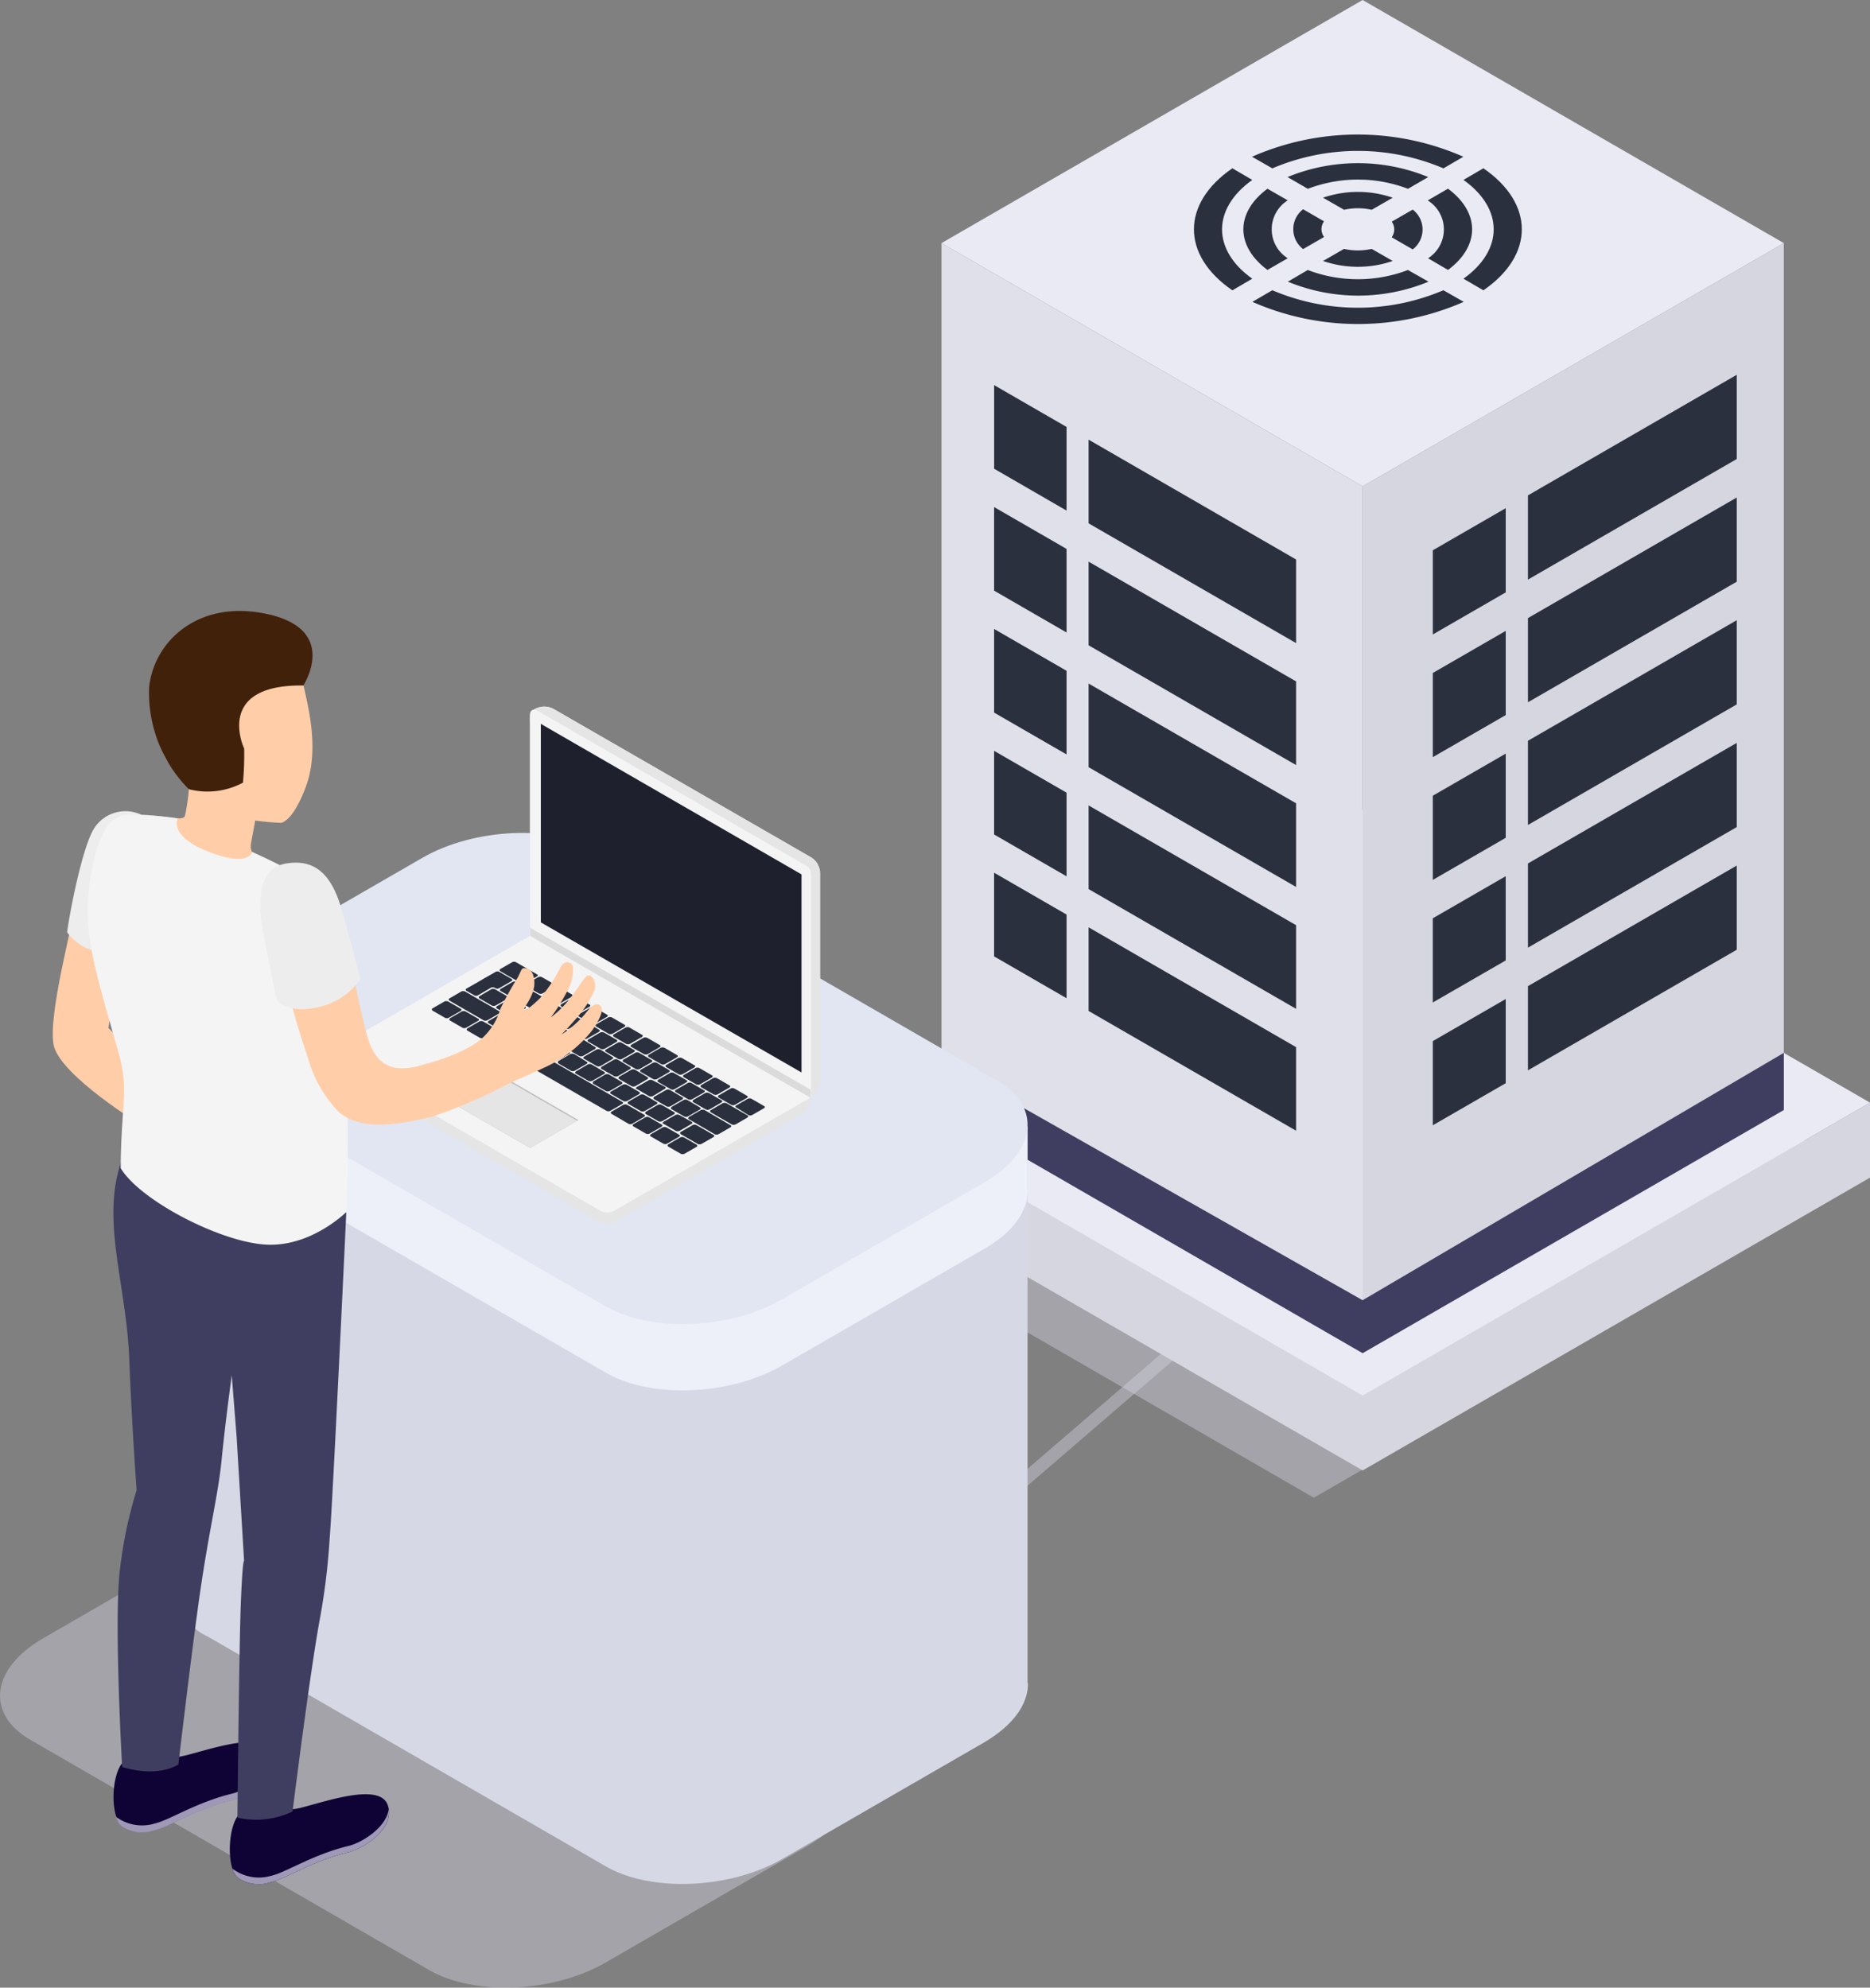 <svg id="server_img_05" xmlns="http://www.w3.org/2000/svg" xmlns:xlink="http://www.w3.org/1999/xlink" width="146" height="155.198" viewBox="0 0 146 155.198">
  <rect x="0" y="0" width="146" height="155.198" fill="#808080" stroke="none"/>
  <defs>
    <clipPath id="clip-path">
      <rect id="長方形_2357" data-name="長方形 2357" width="146" height="155.198" fill="none"/>
    </clipPath>
    <clipPath id="clip-path-3">
      <rect id="長方形_2352" data-name="長方形 2352" width="16.675" height="14.438" fill="none"/>
    </clipPath>
    <clipPath id="clip-path-4">
      <rect id="長方形_2353" data-name="長方形 2353" width="79.228" height="45.741" fill="none"/>
    </clipPath>
    <clipPath id="clip-path-6">
      <rect id="長方形_2355" data-name="長方形 2355" width="66.421" height="38.352" fill="none"/>
    </clipPath>
  </defs>
  <g id="グループ_3516" data-name="グループ 3516" clip-path="url(#clip-path)">
    <g id="グループ_3510" data-name="グループ 3510">
      <g id="グループ_3509" data-name="グループ 3509" clip-path="url(#clip-path)">
        <g id="グループ_3505" data-name="グループ 3505" transform="translate(76.179 104.433)" opacity="0.4" style="isolation: isolate">
          <g id="グループ_3504" data-name="グループ 3504">
            <g id="グループ_3503" data-name="グループ 3503" clip-path="url(#clip-path-3)">
              <line id="線_850" data-name="線 850" x1="16.434" y2="14.157" transform="translate(0.121 0.14)" fill="#d6d8e5"/>
              <line id="線_851" data-name="線 851" x1="16.434" y2="14.157" transform="translate(0.121 0.14)" fill="none" stroke="#d6d8e5" stroke-miterlimit="10" stroke-width="1"/>
            </g>
          </g>
        </g>
        <g id="グループ_3508" data-name="グループ 3508" transform="translate(62.962 71.204)" opacity="0.4" style="isolation: isolate">
          <g id="グループ_3507" data-name="グループ 3507">
            <g id="グループ_3506" data-name="グループ 3506" clip-path="url(#clip-path-4)">
              <path id="パス_9634" data-name="パス 9634" d="M209.988,238.418l-39.614-22.871,39.614-22.87,39.614,22.87Z" transform="translate(-170.374 -192.677)" fill="#d6d8e5"/>
            </g>
          </g>
        </g>
      </g>
    </g>
    <path id="パス_9635" data-name="パス 9635" d="M185.754,206.867l-5.07-2.924V209.8L220.3,232.662,259.912,209.8v-5.852l-5.07,2.924L220.3,186.925Z" transform="translate(-113.912 -117.847)" fill="#d5d6e0"/>
    <path id="パス_9636" data-name="パス 9636" d="M180.684,193.959,220.3,216.83l39.614-22.871L220.3,171.089Z" transform="translate(-113.912 -107.863)" fill="#e9eaf4"/>
    <path id="パス_9637" data-name="パス 9637" d="M231.786,0l-32.88,18.983,32.88,18.988,32.886-18.988Z" transform="translate(-125.4 0)" fill="#e9eaf4"/>
    <path id="パス_9638" data-name="パス 9638" d="M198.906,51.368v67.689l32.88,18.988V70.356Z" transform="translate(-125.4 -32.385)" fill="#dfe0ea"/>
    <path id="パス_9639" data-name="パス 9639" d="M287.879,138.045l32.886-18.988V51.368L287.879,70.356Z" transform="translate(-181.494 -32.385)" fill="#d5d6e0"/>
    <path id="パス_9640" data-name="パス 9640" d="M308.4,113.951l-5.692,3.286v-6.573l5.692-3.286Z" transform="translate(-190.841 -67.697)" fill="#2b303f"/>
    <path id="パス_9641" data-name="パス 9641" d="M339.11,85.762l-16.3,9.414V88.6l16.3-9.414Z" transform="translate(-203.514 -49.921)" fill="#2b303f"/>
    <path id="パス_9642" data-name="パス 9642" d="M308.4,139.873l-5.692,3.286v-6.573L308.4,133.3Z" transform="translate(-190.841 -84.039)" fill="#2b303f"/>
    <path id="パス_9643" data-name="パス 9643" d="M339.11,111.693l-16.3,9.414v-6.573l16.3-9.414Z" transform="translate(-203.514 -66.273)" fill="#2b303f"/>
    <path id="パス_9644" data-name="パス 9644" d="M308.4,165.8l-5.692,3.286v-6.573l5.692-3.286Z" transform="translate(-190.841 -100.382)" fill="#2b303f"/>
    <path id="パス_9645" data-name="パス 9645" d="M339.11,137.615l-16.3,9.414v-6.573l16.3-9.414Z" transform="translate(-203.514 -82.615)" fill="#2b303f"/>
    <path id="パス_9646" data-name="パス 9646" d="M308.4,191.717,302.706,195v-6.573l5.692-3.286Z" transform="translate(-190.841 -116.724)" fill="#2b303f"/>
    <path id="パス_9647" data-name="パス 9647" d="M339.11,163.537l-16.3,9.414v-6.573l16.3-9.414Z" transform="translate(-203.514 -98.958)" fill="#2b303f"/>
    <path id="パス_9648" data-name="パス 9648" d="M308.4,217.654l-5.692,3.286v-6.573l5.692-3.286Z" transform="translate(-190.841 -133.076)" fill="#2b303f"/>
    <path id="パス_9649" data-name="パス 9649" d="M339.11,189.459l-16.3,9.414V192.3l16.3-9.414Z" transform="translate(-203.514 -115.301)" fill="#2b303f"/>
    <path id="パス_9650" data-name="パス 9650" d="M215.684,91.169,210.029,87.9V81.372l5.656,3.266Z" transform="translate(-132.413 -51.301)" fill="#2b303f"/>
    <path id="パス_9651" data-name="パス 9651" d="M246.189,108.785l-16.2-9.351V92.9l16.2,9.357Z" transform="translate(-144.997 -58.57)" fill="#2b303f"/>
    <path id="パス_9652" data-name="パス 9652" d="M215.684,116.932l-5.656-3.266V107.14l5.656,3.266Z" transform="translate(-132.413 -67.546)" fill="#2b303f"/>
    <path id="パス_9653" data-name="パス 9653" d="M246.189,134.553l-16.2-9.351V118.67l16.2,9.351Z" transform="translate(-144.997 -74.815)" fill="#2b303f"/>
    <path id="パス_9654" data-name="パス 9654" d="M215.684,142.691l-5.656-3.266v-6.531l5.656,3.266Z" transform="translate(-132.413 -83.783)" fill="#2b303f"/>
    <path id="パス_9655" data-name="パス 9655" d="M246.189,160.307l-16.2-9.351v-6.531l16.2,9.351Z" transform="translate(-144.997 -91.052)" fill="#2b303f"/>
    <path id="パス_9656" data-name="パス 9656" d="M215.684,168.444l-5.656-3.266v-6.531l5.656,3.266Z" transform="translate(-132.413 -100.019)" fill="#2b303f"/>
    <path id="パス_9657" data-name="パス 9657" d="M246.189,186.06l-16.2-9.351v-6.531l16.2,9.351Z" transform="translate(-144.997 -107.288)" fill="#2b303f"/>
    <path id="パス_9658" data-name="パス 9658" d="M215.684,194.2l-5.656-3.266V184.4l5.656,3.266Z" transform="translate(-132.413 -116.256)" fill="#2b303f"/>
    <path id="パス_9659" data-name="パス 9659" d="M246.189,211.814l-16.2-9.351v-6.531l16.2,9.357Z" transform="translate(-144.997 -123.525)" fill="#2b303f"/>
    <path id="パス_9660" data-name="パス 9660" d="M198.906,223.125l32.88,18.646,32.886-19.315v4.463l-32.886,18.988-32.88-18.988Z" transform="translate(-125.4 -140.247)" fill="#3f3e60"/>
    <g id="グループ_3515" data-name="グループ 3515">
      <g id="グループ_3514" data-name="グループ 3514" clip-path="url(#clip-path)">
        <path id="パス_9661" data-name="パス 9661" d="M283.314,52.588a4.881,4.881,0,0,1-2.156,0l-1.638.943a8.35,8.35,0,0,0,5.438,0Z" transform="translate(-176.223 -33.154)" fill="#2b303f"/>
        <path id="パス_9662" data-name="パス 9662" d="M294.023,46.445l1.643.949a1.959,1.959,0,0,0,0-3.11l-1.638.943a1.037,1.037,0,0,1-.005,1.218" transform="translate(-185.367 -27.919)" fill="#2b303f"/>
        <path id="パス_9663" data-name="パス 9663" d="M281.162,41.944a4.881,4.881,0,0,1,2.156,0L284.957,41a8.388,8.388,0,0,0-5.438,0Z" transform="translate(-176.223 -25.563)" fill="#2b303f"/>
        <path id="パス_9664" data-name="パス 9664" d="M275.635,45.157,274,44.214a1.96,1.96,0,0,0,0,3.11l1.638-.943a1.036,1.036,0,0,1-.005-1.223" transform="translate(-172.261 -27.875)" fill="#2b303f"/>
        <path id="パス_9665" data-name="パス 9665" d="M301.666,45.3l1.555.912c2.509-1.861,2.509-4.484,0-6.345l-1.581.917a2.668,2.668,0,0,1,.026,4.515" transform="translate(-190.169 -25.134)" fill="#2b303f"/>
        <path id="パス_9666" data-name="パス 9666" d="M281.462,57.049a10.962,10.962,0,0,1-7.822,0l-1.555.912a14.4,14.4,0,0,0,10.984,0Z" transform="translate(-171.536 -35.967)" fill="#2b303f"/>
        <path id="パス_9667" data-name="パス 9667" d="M273.6,36.478a10.962,10.962,0,0,1,7.822,0L283,35.56a14.445,14.445,0,0,0-10.984,0Z" transform="translate(-171.492 -21.735)" fill="#2b303f"/>
        <path id="パス_9668" data-name="パス 9668" d="M266.15,40.786l-1.581-.907c-2.509,1.856-2.509,4.479,0,6.34l1.581-.912a2.668,2.668,0,0,1,0-4.52" transform="translate(-165.611 -25.142)" fill="#2b303f"/>
        <path id="パス_9669" data-name="パス 9669" d="M309.187,44.179l1.555.907c4-2.742,4-6.781,0-9.528l-1.555.907c3.146,2.239,3.146,5.479,0,7.713" transform="translate(-194.927 -22.418)" fill="#2b303f"/>
        <path id="パス_9670" data-name="パス 9670" d="M279.508,61.327a17.028,17.028,0,0,1-13.359,0l-1.555.907a20.535,20.535,0,0,0,16.5,0Z" transform="translate(-166.813 -38.664)" fill="#2b303f"/>
        <path id="パス_9671" data-name="パス 9671" d="M266.1,31.067a17.051,17.051,0,0,1,13.358,0l1.555-.907a20.493,20.493,0,0,0-16.5,0Z" transform="translate(-166.761 -17.921)" fill="#2b303f"/>
        <path id="パス_9672" data-name="パス 9672" d="M256.793,36.466l-1.555-.907c-4,2.748-4,6.786,0,9.528l1.555-.907c-3.146-2.234-3.146-5.469,0-7.713" transform="translate(-159.022 -22.418)" fill="#2b303f"/>
        <g id="グループ_3513" data-name="グループ 3513" transform="translate(0 116.847)" opacity="0.4" style="isolation: isolate">
          <g id="グループ_3512" data-name="グループ 3512">
            <g id="グループ_3511" data-name="グループ 3511" clip-path="url(#clip-path-6)">
              <path id="パス_9673" data-name="パス 9673" d="M33.5,353.162,2.385,335.2c-3.532-2.038-3.091-5.591.985-7.941l15.793-9.123c4.076-2.35,10.237-2.608,13.762-.571l31.112,17.967c3.532,2.038,3.084,5.591-.985,7.941L47.26,352.592c-4.076,2.35-10.237,2.608-13.762.571" transform="translate(0 -316.186)" fill="#d6d8e5"/>
            </g>
          </g>
        </g>
        <path id="パス_9674" data-name="パス 9674" d="M103.807,268.739V225.305l-66.4-7.472v43.706A3.994,3.994,0,0,0,39.77,265.1l31.111,17.961c3.526,2.038,9.694,1.78,13.763-.571l15.793-9.116c2.3-1.358,3.437-3.03,3.4-4.633Z" transform="translate(-23.582 -137.333)" fill="#d6d8e5"/>
        <path id="パス_9675" data-name="パス 9675" d="M103.8,212.5v-4.755H98.687L70.32,191.371c-3.526-2.038-9.687-1.78-13.763.571l-15.793,9.116a9.442,9.442,0,0,0-.815.53l-2.54-1.3v5.176a4.015,4.015,0,0,0,2.371,3.546l31.112,17.961c3.525,2.038,9.693,1.786,13.762-.571l15.793-9.116c2.364-1.359,3.5-3.132,3.349-4.755Z" transform="translate(-23.583 -119.783)" fill="#edf0f9"/>
        <path id="パス_9676" data-name="パス 9676" d="M70.858,212.96,39.747,195c-3.525-2.038-3.084-5.591.992-7.948l15.793-9.116c4.075-2.35,10.237-2.608,13.762-.571l31.112,17.96c3.526,2.038,3.084,5.6-.992,7.948L84.621,212.4c-4.069,2.357-10.237,2.595-13.762.557" transform="translate(-23.558 -110.953)" fill="#e2e5f2"/>
        <path id="パス_9677" data-name="パス 9677" d="M107.323,226.12h0a1.528,1.528,0,0,1-.788,1.358L92.2,235.752a1.535,1.535,0,0,1-1.528,0L70.621,224.129a1.521,1.521,0,0,1-.768-1.324v-.082Z" transform="translate(-44.039 -140.416)" fill="#e5e5e5"/>
        <path id="パス_9678" data-name="パス 9678" d="M143.364,233.272l-14.333,8.274a1.523,1.523,0,0,1-.761.2v-9.836h15.882a1.528,1.528,0,0,1-.788,1.358" transform="translate(-80.868 -146.21)" fill="#e5e5e5"/>
        <path id="パス_9679" data-name="パス 9679" d="M92,219.19a1.08,1.08,0,0,1-1.094,0l-20.854-12.03a.292.292,0,0,1,0-.557l15.373-8.878,21.894,12.635Z" transform="translate(-44.039 -124.655)" fill="#f4f4f4"/>
        <path id="パス_9680" data-name="パス 9680" d="M93.6,228.212l.109.061,6.691,3.865,3.668-2.12.1-.061-6.793-3.926Z" transform="translate(-59.012 -142.501)" fill="#bfbfbf"/>
        <path id="パス_9681" data-name="パス 9681" d="M93.9,228.482l6.691,3.865,3.668-2.119-6.691-3.865Z" transform="translate(-59.197 -142.71)" fill="#e5e5e5"/>
        <path id="パス_9682" data-name="パス 9682" d="M155.434,232.779l.944.591a.326.326,0,0,0,.306,0l.917-.53c.095-.054.1-.129,0-.176l-.965-.557a.327.327,0,0,0-.306,0l-.917.53c-.048.054-.054.095.02.143" transform="translate(-97.958 -146.307)" fill="#2b303f"/>
        <path id="パス_9683" data-name="パス 9683" d="M151.745,230.644l.965.557a.338.338,0,0,0,.313,0l.917-.53c.1-.054.1-.136,0-.177l-.965-.557a.326.326,0,0,0-.306,0l-.917.53c-.075.034-.081.109-.007.177" transform="translate(-95.634 -144.94)" fill="#2b303f"/>
        <path id="パス_9684" data-name="パス 9684" d="M148.051,228.456l.965.557a.339.339,0,0,0,.313,0l.917-.53c.088-.054.1-.136,0-.177l-.965-.557a.326.326,0,0,0-.306,0l-.917.53c-.075.054-.081.129-.007.177" transform="translate(-93.305 -143.561)" fill="#2b303f"/>
        <path id="パス_9685" data-name="パス 9685" d="M144.356,226.324l.965.557a.339.339,0,0,0,.313,0l.917-.53c.088-.054.1-.136,0-.177l-.965-.557a.326.326,0,0,0-.306,0l-.917.53a.1.1,0,0,0-.007.177" transform="translate(-90.976 -142.216)" fill="#2b303f"/>
        <path id="パス_9686" data-name="パス 9686" d="M140.66,224.2l.965.557a.344.344,0,0,0,.306,0l.924-.53c.088-.054.1-.136,0-.177l-.965-.557a.347.347,0,0,0-.306,0l-.924.537a.094.094,0,0,0,0,.17" transform="translate(-88.645 -140.877)" fill="#2b303f"/>
        <path id="パス_9687" data-name="パス 9687" d="M136.966,222.057l.965.557a.344.344,0,0,0,.306,0l.924-.53c.088-.054.1-.136,0-.184l-.965-.557a.373.373,0,0,0-.306,0l-.924.537a.1.1,0,0,0,0,.177" transform="translate(-86.316 -139.526)" fill="#2b303f"/>
        <path id="パス_9688" data-name="パス 9688" d="M133.27,219.936l.985.564a.373.373,0,0,0,.306,0l.924-.537c.088-.047.1-.129,0-.176l-.965-.557a.373.373,0,0,0-.306,0l-.924.53c-.088.061-.1.129-.02.177" transform="translate(-83.986 -138.192)" fill="#2b303f"/>
        <path id="パス_9689" data-name="パス 9689" d="M129.571,217.77l.965.557a.373.373,0,0,0,.306,0l.924-.537c.088-.048.1-.129,0-.177l-.965-.557a.347.347,0,0,0-.306,0l-.924.53c-.068.061-.082.143,0,.183" transform="translate(-81.653 -136.821)" fill="#2b303f"/>
        <path id="パス_9690" data-name="パス 9690" d="M125.877,215.637l.964.557a.345.345,0,0,0,.306,0l.924-.537c.088-.048.1-.129,0-.177l-.965-.557a.346.346,0,0,0-.305,0l-.924.53c-.068.061-.082.143,0,.183" transform="translate(-79.324 -135.476)" fill="#2b303f"/>
        <path id="パス_9691" data-name="パス 9691" d="M122.182,213.512l.965.557a.324.324,0,0,0,.306,0l.924-.53c.088-.054.1-.129,0-.177l-.965-.557a.327.327,0,0,0-.306,0l-.924.53c-.068.054-.082.136,0,.177" transform="translate(-76.994 -134.139)" fill="#2b303f"/>
        <path id="パス_9692" data-name="パス 9692" d="M118.487,211.38l.965.557a.324.324,0,0,0,.306,0l.924-.53c.088-.054.1-.129,0-.177l-.965-.557a.326.326,0,0,0-.306,0l-.924.53c-.068.054-.082.136,0,.177" transform="translate(-74.665 -132.795)" fill="#2b303f"/>
        <path id="パス_9693" data-name="パス 9693" d="M114.791,209.248l.965.557a.324.324,0,0,0,.306,0l.917-.53c.095-.054.1-.129,0-.177l-.965-.557a.341.341,0,0,0-.313,0l-.917.53c-.061.054-.075.129.007.177" transform="translate(-72.334 -131.451)" fill="#2b303f"/>
        <path id="パス_9694" data-name="パス 9694" d="M111.1,207.115l.965.557a.324.324,0,0,0,.306,0l.917-.53c.095-.054.1-.129,0-.177l-.965-.557a.341.341,0,0,0-.313,0l-.917.53a.1.1,0,0,0,.007.177" transform="translate(-70.005 -130.106)" fill="#2b303f"/>
        <path id="パス_9695" data-name="パス 9695" d="M105.619,203.954l1.623.938a.326.326,0,0,0,.306,0l.917-.53c.095-.054.1-.136,0-.177l-1.623-.938a.326.326,0,0,0-.306,0l-.924.53c-.061.054-.075.129.007.177" transform="translate(-66.551 -128.113)" fill="#2b303f"/>
        <path id="パス_9696" data-name="パス 9696" d="M146.378,231.611l.965.557a.36.36,0,0,0,.313,0l.917-.537c.088-.048.1-.129,0-.177l-.965-.557a.347.347,0,0,0-.306,0l-.917.53c-.075.061-.081.143-.007.183" transform="translate(-92.251 -145.547)" fill="#2b303f"/>
        <path id="パス_9697" data-name="パス 9697" d="M142.677,229.486l.965.557a.324.324,0,0,0,.306,0l.924-.53c.088-.054.1-.129,0-.177l-.965-.557a.326.326,0,0,0-.306,0l-.924.53c-.068.054-.082.129,0,.177" transform="translate(-89.915 -144.21)" fill="#2b303f"/>
        <path id="パス_9698" data-name="パス 9698" d="M138.969,227.353l.972.557a.324.324,0,0,0,.306,0l.917-.53c.1-.054.1-.136,0-.177l-.971-.557a.324.324,0,0,0-.306,0l-.917.53a.1.1,0,0,0,0,.177" transform="translate(-87.579 -142.865)" fill="#2b303f"/>
        <path id="パス_9699" data-name="パス 9699" d="M135.272,225.214l.965.557a.373.373,0,0,0,.306,0l.924-.537c.088-.048.1-.129,0-.177l-.944-.557a.347.347,0,0,0-.306,0l-.924.53c-.088.054-.1.149-.02.183" transform="translate(-85.248 -141.514)" fill="#2b303f"/>
        <path id="パス_9700" data-name="パス 9700" d="M131.6,223.089l.965.557a.339.339,0,0,0,.313,0l.917-.53c.088-.054.1-.129,0-.177l-.965-.557a.326.326,0,0,0-.306,0l-.917.53c-.075.054-.081.136-.007.177" transform="translate(-82.933 -140.177)" fill="#2b303f"/>
        <path id="パス_9701" data-name="パス 9701" d="M127.9,220.957l.965.557a.324.324,0,0,0,.306,0l.924-.53c.088-.054.1-.136,0-.177l-.965-.557a.326.326,0,0,0-.306,0l-.924.53c-.068.054-.082.129,0,.177" transform="translate(-80.598 -138.833)" fill="#2b303f"/>
        <path id="パス_9702" data-name="パス 9702" d="M124.191,218.822l.965.557a.387.387,0,0,0,.313,0l.917-.53c.1-.055.1-.136,0-.184l-.965-.557a.374.374,0,0,0-.306,0l-.917.537a.1.1,0,0,0-.007.176" transform="translate(-78.263 -137.486)" fill="#2b303f"/>
        <path id="パス_9703" data-name="パス 9703" d="M120.491,216.674l.965.557a.324.324,0,0,0,.306,0l.924-.53c.088-.048.1-.129,0-.177l-.965-.557a.326.326,0,0,0-.306,0l-.924.53c-.068.054-.082.136,0,.177" transform="translate(-75.928 -136.133)" fill="#2b303f"/>
        <path id="パス_9704" data-name="パス 9704" d="M116.791,214.541l.965.557a.324.324,0,0,0,.306,0l.917-.53c.095-.054.1-.129,0-.176l-.965-.557a.338.338,0,0,0-.313,0l-.917.53c-.068.054-.075.129.007.177" transform="translate(-73.593 -134.788)" fill="#2b303f"/>
        <path id="パス_9705" data-name="パス 9705" d="M113.091,212.367l.965.557a.344.344,0,0,0,.306,0l.924-.53c.088-.054.1-.136,0-.177l-.944-.584a.347.347,0,0,0-.306,0l-.924.537c-.088.068-.095.143-.02.2" transform="translate(-71.266 -133.402)" fill="#2b303f"/>
        <path id="パス_9706" data-name="パス 9706" d="M109.388,210.252l.965.557a.344.344,0,0,0,.306,0l.924-.537c.088-.048.1-.129,0-.177l-.965-.557a.347.347,0,0,0-.306,0l-.924.53c-.068.061-.082.143,0,.183" transform="translate(-68.928 -132.081)" fill="#2b303f"/>
        <path id="パス_9707" data-name="パス 9707" d="M105.681,208.126l.965.557a.338.338,0,0,0,.313,0l.917-.53c.1-.054.1-.129,0-.177l-.965-.557a.326.326,0,0,0-.306,0l-.917.53c-.075.054-.081.136-.007.177" transform="translate(-66.593 -130.743)" fill="#2b303f"/>
        <path id="パス_9708" data-name="パス 9708" d="M150.084,233.766l1.623.938a.373.373,0,0,0,.306,0l.917-.53c.095-.054.1-.136,0-.183l-1.623-.938a.373.373,0,0,0-.306,0l-.924.537a.1.1,0,0,0,.007.177" transform="translate(-94.584 -146.908)" fill="#2b303f"/>
        <path id="パス_9709" data-name="パス 9709" d="M101.007,205.274l.965.557c.075.041.075.116,0,.163l-.978.564a.325.325,0,0,1-.285,0l-.075-.048a.306.306,0,0,0-.265,0l-1.026.6a.307.307,0,0,1-.286,0l-.618-.353a.1.1,0,0,1-.042-.127.093.093,0,0,1,.042-.042l.965-.55.2-.116.143-.088.149-.081.829-.476a.306.306,0,0,1,.285,0" transform="translate(-62.028 -129.393)" fill="#2b303f"/>
        <path id="パス_9710" data-name="パス 9710" d="M141.1,240.99l.965.557a.344.344,0,0,0,.306,0l.924-.53c.088-.054.1-.136,0-.184l-.965-.557a.373.373,0,0,0-.306,0l-.924.537a.1.1,0,0,0,0,.177" transform="translate(-88.923 -151.462)" fill="#2b303f"/>
        <path id="パス_9711" data-name="パス 9711" d="M137.415,238.86l.965.557a.324.324,0,0,0,.306,0l.917-.53c.095-.054.1-.136,0-.177l-.965-.557a.341.341,0,0,0-.313,0l-.917.53c-.068.054-.075.129.007.177" transform="translate(-86.596 -150.12)" fill="#2b303f"/>
        <path id="パス_9712" data-name="パス 9712" d="M133.73,236.728l.965.557a.324.324,0,0,0,.306,0l.924-.53c.088-.054.1-.129,0-.177l-.965-.557a.327.327,0,0,0-.306,0l-.924.53c-.068.054-.075.136,0,.177" transform="translate(-84.276 -148.776)" fill="#2b303f"/>
        <path id="パス_9713" data-name="パス 9713" d="M102.347,218.592l.965.557a.344.344,0,0,0,.306,0l.917-.537c.095-.048.1-.129,0-.177l-.965-.557a.341.341,0,0,0-.313,0l-.917.53c-.061.061-.075.143.007.183" transform="translate(-64.489 -137.338)" fill="#2b303f"/>
        <path id="パス_9714" data-name="パス 9714" d="M98.658,216.487l.965.557a.344.344,0,0,0,.306,0l.924-.53c.088-.054.1-.136,0-.184l-.965-.557a.373.373,0,0,0-.306,0l-.924.537a.1.1,0,0,0,0,.177" transform="translate(-62.165 -136.014)" fill="#2b303f"/>
        <path id="パス_9715" data-name="パス 9715" d="M94.976,214.358l.965.557a.324.324,0,0,0,.306,0l.917-.53c.095-.054.1-.136,0-.177l-.965-.557a.341.341,0,0,0-.313,0l-.917.53c-.061.082-.075.129.007.177" transform="translate(-59.842 -134.672)" fill="#2b303f"/>
        <path id="パス_9716" data-name="パス 9716" d="M91.287,212.262l.965.557a.324.324,0,0,0,.306,0l.924-.53c.088-.054.1-.129,0-.177l-.965-.557a.326.326,0,0,0-.306,0l-.924.53c-.068.041-.075.116,0,.177" transform="translate(-57.518 -133.351)" fill="#2b303f"/>
        <path id="パス_9717" data-name="パス 9717" d="M129.092,234.084l1.318.775a.347.347,0,0,0,.306,0l.917-.537c.095-.047.1-.129,0-.177l-1.318-.761a.373.373,0,0,0-.306,0l-.924.537a.089.089,0,0,0,.007.163" transform="translate(-81.35 -147.116)" fill="#2b303f"/>
        <path id="パス_9718" data-name="パス 9718" d="M106.029,220.736l1.318.761a.326.326,0,0,0,.306,0l.924-.53c.088-.054.095-.136,0-.177l-1.318-.761a.326.326,0,0,0-.306,0l-.924.53c-.068.054-.075.129,0,.177" transform="translate(-66.812 -138.693)" fill="#2b303f"/>
        <path id="パス_9719" data-name="パス 9719" d="M110.666,223.389l6.419,3.7a.327.327,0,0,0,.306,0l.917-.53c.095-.054.1-.136,0-.177l-6.392-3.722a.347.347,0,0,0-.306,0l-.917.537c-.1.061-.1.143-.027.19" transform="translate(-69.737 -140.355)" fill="#2b303f"/>
        <path id="パス_9720" data-name="パス 9720" d="M141.8,233.084l.965.557a.324.324,0,0,0,.306,0l.924-.53c.088-.048.1-.129,0-.177l-.965-.571a.324.324,0,0,0-.306,0l-.924.53c-.068.068-.082.15,0,.19" transform="translate(-89.359 -146.47)" fill="#2b303f"/>
        <path id="パス_9721" data-name="パス 9721" d="M138.1,230.952l.965.557a.344.344,0,0,0,.306,0l.924-.537c.088-.048.1-.129,0-.177l-.958-.564a.324.324,0,0,0-.306,0l-.924.53c-.075.068-.088.15-.007.19" transform="translate(-87.031 -145.125)" fill="#2b303f"/>
        <path id="パス_9722" data-name="パス 9722" d="M134.407,228.857l.965.557a.344.344,0,0,0,.306,0l.924-.557c.088-.048.1-.129,0-.177l-.951-.5a.347.347,0,0,0-.306,0l-.924.53c-.082.041-.1.149-.014.149" transform="translate(-84.703 -143.832)" fill="#2b303f"/>
        <path id="パス_9723" data-name="パス 9723" d="M130.719,226.691l.965.557a.344.344,0,0,0,.306,0l.924-.537c.088-.048.1-.129,0-.177l-.944-.564a.345.345,0,0,0-.306,0l-.924.53c-.088.068-.095.15-.02.19" transform="translate(-82.38 -142.441)" fill="#2b303f"/>
        <path id="パス_9724" data-name="パス 9724" d="M127.007,224.565l.965.557a.387.387,0,0,0,.313,0l.917-.537c.1-.048.1-.129,0-.177l-.937-.571a.347.347,0,0,0-.306,0l-.917.53c-.1.068-.136.149-.034.2" transform="translate(-80.033 -141.097)" fill="#2b303f"/>
        <path id="パス_9725" data-name="パス 9725" d="M123.311,222.438l.965.557a.373.373,0,0,0,.306,0l.917-.537c.095-.048.1-.129,0-.177l-.931-.571a.387.387,0,0,0-.313,0l-.917.53c-.129.068-.129.149-.027.2" transform="translate(-77.695 -139.757)" fill="#2b303f"/>
        <path id="パス_9726" data-name="パス 9726" d="M119.626,220.306l.965.557a.373.373,0,0,0,.306,0l.917-.53c.095-.054.1-.136,0-.184l-.924-.571a.387.387,0,0,0-.313,0l-.917.537c-.129.061-.129.143-.034.19" transform="translate(-75.376 -138.413)" fill="#2b303f"/>
        <path id="パス_9727" data-name="パス 9727" d="M115.94,218.174l.965.557a.347.347,0,0,0,.306,0l.924-.53c.088-.055.1-.136,0-.184l-.924-.571a.373.373,0,0,0-.306,0l-.924.536c-.129.034-.129.143-.041.19" transform="translate(-73.056 -137.069)" fill="#2b303f"/>
        <path id="パス_9728" data-name="パス 9728" d="M112.256,216.041l.965.557a.344.344,0,0,0,.306,0l.924-.53c.088-.054.1-.136,0-.184l-.917-.571a.373.373,0,0,0-.306,0l-.924.537c-.129.061-.129.143-.048.19" transform="translate(-70.736 -135.724)" fill="#2b303f"/>
        <path id="パス_9729" data-name="パス 9729" d="M108.571,213.916l.965.557a.344.344,0,0,0,.306,0l.924-.53c.088-.054.1-.136,0-.177l-.91-.571a.344.344,0,0,0-.306,0l-.924.537c-.129.054-.129.136-.054.183" transform="translate(-68.417 -134.387)" fill="#2b303f"/>
        <path id="パス_9730" data-name="パス 9730" d="M104.876,211.807l.965.557a.36.36,0,0,0,.313,0l.917-.53c.088-.054.1-.136,0-.177l-.965-.557a.347.347,0,0,0-.306,0l-.917.537a.094.094,0,0,0-.007.17" transform="translate(-66.088 -133.066)" fill="#2b303f"/>
        <path id="パス_9731" data-name="パス 9731" d="M101.191,209.674l.965.557a.339.339,0,0,0,.313,0l.917-.53c.1-.054.1-.136,0-.177l-.965-.557a.347.347,0,0,0-.306,0l-.917.537a.1.1,0,0,0-.007.17" transform="translate(-63.768 -131.721)" fill="#2b303f"/>
        <path id="パス_9732" data-name="パス 9732" d="M145.485,235.216l1.99,1.155a.34.34,0,0,0,.312,0l.917-.53c.088-.054.1-.136,0-.177l-2-1.168a.339.339,0,0,0-.313,0l-.917.53c-.068.068-.075.15.007.19" transform="translate(-91.683 -147.814)" fill="#2b303f"/>
        <path id="パス_9733" data-name="パス 9733" d="M140.049,236.208l.965.557a.344.344,0,0,0,.306,0l.917-.537c.095-.048.1-.129,0-.177l-.938-.523a.359.359,0,0,0-.312,0l-.917.53c-.095.054-.1.149-.02.149" transform="translate(-88.258 -148.467)" fill="#2b303f"/>
        <path id="パス_9734" data-name="パス 9734" d="M136.354,234.111l.965.557a.373.373,0,0,0,.306,0l.924-.537c.088-.048.1-.129,0-.177l-.965-.557a.347.347,0,0,0-.306,0l-.924.53c-.068.054-.082.136,0,.183" transform="translate(-85.929 -147.123)" fill="#2b303f"/>
        <path id="パス_9735" data-name="パス 9735" d="M132.659,231.979l.965.557a.373.373,0,0,0,.306,0l.924-.537c.088-.048.1-.129,0-.177l-.965-.557a.347.347,0,0,0-.306,0l-.924.53c-.068.054-.082.136,0,.183" transform="translate(-83.599 -145.779)" fill="#2b303f"/>
        <path id="パス_9736" data-name="パス 9736" d="M128.97,229.85l.965.557a.373.373,0,0,0,.306,0l.924-.53c.088-.054.1-.136,0-.184l-.965-.557a.374.374,0,0,0-.306,0l-.924.537a.1.1,0,0,0,0,.177" transform="translate(-81.275 -144.439)" fill="#2b303f"/>
        <path id="パス_9737" data-name="パス 9737" d="M125.275,227.7l.965.557a.36.36,0,0,0,.313,0l.917-.53c.088-.054.1-.136,0-.184l-.971-.571a.374.374,0,0,0-.306,0l-.917.537c-.068.061-.075.143,0,.19" transform="translate(-78.946 -143.071)" fill="#2b303f"/>
        <path id="パス_9738" data-name="パス 9738" d="M121.581,225.57l.972.557a.344.344,0,0,0,.306,0l.917-.53c.1-.054.1-.136,0-.177l-.965-.571a.344.344,0,0,0-.306,0l-.917.537c-.075.054-.081.136-.007.183" transform="translate(-76.617 -141.734)" fill="#2b303f"/>
        <path id="パス_9739" data-name="パス 9739" d="M117.9,223.4l.965.557a.324.324,0,0,0,.306,0l.917-.53c.095-.054.1-.136,0-.177l-.958-.591a.361.361,0,0,0-.312,0l-.917.537c-.068.075-.082.143,0,.2" transform="translate(-74.294 -140.355)" fill="#2b303f"/>
        <path id="パス_9740" data-name="パス 9740" d="M114.205,221.3l.965.557a.324.324,0,0,0,.306,0l.924-.53c.088-.054.1-.136,0-.177l-.958-.571a.324.324,0,0,0-.306,0l-.924.53c-.075.068-.088.143-.007.19" transform="translate(-71.966 -139.041)" fill="#2b303f"/>
        <path id="パス_9741" data-name="パス 9741" d="M110.511,219.169l.965.557a.324.324,0,0,0,.306,0l.924-.53c.088-.054.1-.136,0-.177l-.951-.571a.324.324,0,0,0-.306,0l-.924.53c-.082.068-.1.143-.014.19" transform="translate(-69.637 -137.697)" fill="#2b303f"/>
        <path id="パス_9742" data-name="パス 9742" d="M106.824,217.037l.965.557a.324.324,0,0,0,.306,0l.924-.53c.088-.054.1-.136,0-.177l-.944-.571a.324.324,0,0,0-.306,0l-.917.53c-.1.068-.1.143-.027.19" transform="translate(-67.316 -136.353)" fill="#2b303f"/>
        <path id="パス_9743" data-name="パス 9743" d="M103.111,214.9l.965.557a.339.339,0,0,0,.313,0l.917-.53c.1-.054.1-.129,0-.177l-.937-.571a.325.325,0,0,0-.306,0l-.917.53c-.1.068-.136.143-.034.19" transform="translate(-64.967 -135.009)" fill="#2b303f"/>
        <path id="パス_9744" data-name="パス 9744" d="M94.866,210.164l2.656,1.528a.326.326,0,0,0,.306,0l.917-.53c.095-.054.1-.129,0-.177l-2.656-1.535a.373.373,0,0,0-.306,0l-.924.537a.1.1,0,0,0,.007.177" transform="translate(-59.772 -132.028)" fill="#2b303f"/>
        <path id="パス_9745" data-name="パス 9745" d="M143.731,238.364l1.318.761a.326.326,0,0,0,.306,0l.924-.53c.088-.054.1-.129,0-.177l-1.318-.761a.327.327,0,0,0-.306,0l-.917.53a.1.1,0,0,0-.007.177" transform="translate(-90.582 -149.807)" fill="#2b303f"/>
        <path id="パス_9746" data-name="パス 9746" d="M133.9,179.831h0L112,167.2v-17.22l.17-.38.177-.1a1.543,1.543,0,0,1,1.515,0L133.9,161.049a1.507,1.507,0,0,1,.754,1.311v16.154c-.136.856-.285,1.053-.754,1.318" transform="translate(-70.612 -94.128)" fill="#e5e5e5"/>
        <path id="パス_9747" data-name="パス 9747" d="M131.885,163.155,112,150.554v-.577l.17-.381.177-.095a1.543,1.543,0,0,1,1.515,0L133.9,161.049a1.526,1.526,0,0,1,.577.6Z" transform="translate(-70.612 -94.128)" fill="#e5e5e5"/>
        <path id="パス_9748" data-name="パス 9748" d="M112.505,150l21.058,12.139a.734.734,0,0,1,.367.639v17.465L112,167.607V150.291a.333.333,0,0,1,.5-.292" transform="translate(-70.612 -94.538)" fill="#dceeff"/>
        <path id="パス_9749" data-name="パス 9749" d="M112.505,150l21.058,12.139a.734.734,0,0,1,.367.639v17.465L112,167.607V150.291a.333.333,0,0,1,.5-.292" transform="translate(-70.612 -94.538)" fill="#f4f4f4"/>
        <path id="パス_9750" data-name="パス 9750" d="M133.9,209.3v-.625L112,196.033v.625Z" transform="translate(-70.612 -123.589)" fill="#dbdbdb"/>
        <path id="パス_9751" data-name="パス 9751" d="M114.263,152.947v15.5l20.352,11.718V164.7Z" transform="translate(-72.037 -96.425)" fill="#1e212d"/>
        <path id="パス_9752" data-name="パス 9752" d="M12.912,190.813c-.183,1.63-2.126,8.64-1.705,11.038s7.038,6.419,7.038,6.419l.917-4.076-3.668-3.628.992-6.793Z" transform="translate(-7.028 -120.298)" fill="#ffcea9"/>
        <path id="パス_9753" data-name="パス 9753" d="M19.961,171.661a2.9,2.9,0,0,0-3.688,1.115c-.978,1.616-1.99,7.153-2.079,8.077a3.879,3.879,0,0,0,3.4,1.576Z" transform="translate(-8.949 -108.055)" fill="#ededed"/>
        <path id="パス_9754" data-name="パス 9754" d="M49.191,380.795a5.68,5.68,0,0,0,4.286-.523c1.033,0,6.643-2.364,7.4-.353.679,1.766-1.759,3.4-3.057,3.716-2.833.679-4.925,2.1-6.066,2.337a2.87,2.87,0,0,1-2.615-.374c-.815-.795-.74-3.75.048-4.8" transform="translate(-30.618 -239.009)" fill="#0f0335"/>
        <path id="パス_9755" data-name="パス 9755" d="M52.108,387.466c1.141-.238,3.234-1.651,6.066-2.337,1.087-.265,2.955-1.454,3.145-2.874.252,1.63-1.936,3.071-3.145,3.363-2.833.679-4.925,2.1-6.066,2.337a2.869,2.869,0,0,1-2.615-.374,1.589,1.589,0,0,1-.374-.679,3.4,3.4,0,0,0,2.989.564" transform="translate(-30.967 -240.993)" fill="#9f98b7"/>
        <path id="パス_9756" data-name="パス 9756" d="M24.63,369.758a5.694,5.694,0,0,0,4.286-.523c1.033.034,6.637-2.364,7.4-.353.679,1.766-1.759,3.4-3.057,3.716-2.826.679-4.925,2.1-6.06,2.337a2.887,2.887,0,0,1-2.622-.374c-.836-.795-.768-3.75.054-4.8" transform="translate(-15.118 -232.055)" fill="#0f0335"/>
        <path id="パス_9757" data-name="パス 9757" d="M27.513,376.419c1.135-.238,3.234-1.651,6.059-2.337,1.087-.265,2.962-1.454,3.152-2.874.252,1.63-1.936,3.071-3.152,3.4-2.826.679-4.925,2.1-6.059,2.337a2.885,2.885,0,0,1-2.622-.374,1.578,1.578,0,0,1-.367-.679,3.4,3.4,0,0,0,2.989.53" transform="translate(-15.461 -234.029)" fill="#9f98b7"/>
        <path id="パス_9758" data-name="パス 9758" d="M24.48,277.329a33.489,33.489,0,0,1,1.291-6.113s-.387-5.3-.578-10.325c-.224-5.7-2.2-10.713-.639-15.264l17.587,3.913s-1.06,22.722-1.3,25.473a52.032,52.032,0,0,1-.788,6.385c-.8,4.408-2.106,14.9-2.106,14.9a6.593,6.593,0,0,1-4.307.482s.136-13.273.258-16.452c.143-3.879.265-3.58.265-3.58l-.584-9.7-.38-4.81s-.489,3.533-.8,6.684c-.279,2.751-.944,5.237-1.685,10.353-.639,4.442-1.684,13.361-1.684,13.361-1.861,1.08-4.388.183-4.388.183s-.666-11.643-.163-15.494" transform="translate(-15.105 -154.855)" fill="#3f3e60"/>
        <path id="パス_9759" data-name="パス 9759" d="M31.016,146.671c1.358.068,2.337.414,2.5,0a16.3,16.3,0,0,0,.306-2.092c-.15-.387-.285-.8-.285-.8-1.685-1.039-2.215-2.853-2.432-4.972-.38-3.62,1.576-6.793,5.2-7.166,3.4-.353,5.9,2.038,6.569,5.319.36,1.624,1.073,4.687.109,7.35-.544,1.494-1.236,2.677-1.936,2.908A17.991,17.991,0,0,1,39,147.038s-.184,1.005-.306,1.65-.075.985,1.209,1.773-1.943,2.418-4.076,2.262-4.483-1.433-5.129-2.8c-.672-1.508-.611-3.295.313-3.254" transform="translate(-19.073 -82.97)" fill="#ffcea9"/>
        <path id="パス_9760" data-name="パス 9760" d="M25.566,172.384c-.374.931.571,2.038,3.091,2.853s2.717-.231,2.717-.231a50.58,50.58,0,0,1,4.891,2.52c1.508,1.059,2.181,4.076,2.384,9.265.231,5.971.251,14.822.054,16.351,0,0-2.819,2.812-6.433,2.513s-9.687-3.492-11.161-5.958c.041-5.23.679-6.113-.19-9.1-1.943-6.895-2.962-9.721-2.038-14.306.774-3.784,1.861-4.252,3.356-4.212a30.711,30.711,0,0,1,3.329.306" transform="translate(-11.687 -108.485)" fill="#f4f4f4"/>
        <path id="パス_9761" data-name="パス 9761" d="M68.868,198.883c-2.962.747-3.654-1.127-4.076-2.67-.938-3.75-1.447-7.133-2.153-9.259-.822-2.507-1.691-2.907-2.914-3.4-1.426-.571-2.656.639-2.18,3.831a64.463,64.463,0,0,0,2.717,10.869A9.769,9.769,0,0,0,62.7,202.5c1.528,1.237,3.831,1.182,7.316.313a39.926,39.926,0,0,0,5.924-2.568c.754-.353,1.359-.584,2.792-1.257a9.947,9.947,0,0,0,3.716-2.9c.754-1.1.856-1.617.679-1.868s-.537-.244-.938.217a8.228,8.228,0,0,1-2.133,1.977s.931-.972,1.44-1.6a8.138,8.138,0,0,0,1.121-1.834c.265-.639-.285-1.508-.679-1.053s-.625.924-1.358,1.841a7.882,7.882,0,0,1-1.358,1.311,15.008,15.008,0,0,0,1.27-2.038,3.4,3.4,0,0,0,.462-1.841c0-.333-.5-.734-.944-.1a11.968,11.968,0,0,1-1.589,2.432c-.68.679-1.25,1.107-1.271.91s.414-.584.679-1.4,0-1.685-.448-1.773-.367-.075-.734.679a23.949,23.949,0,0,0-1.358,2.446,5.04,5.04,0,0,1-1.216,2.1c-.774.809-2.384,1.664-5.2,2.378" transform="translate(-36.213 -115.638)" fill="#ffcea9"/>
        <path id="パス_9762" data-name="パス 9762" d="M57.091,182.323c1.977-.292,3.4.6,4.252,3.593s1.481,5.434,1.481,5.434a5.36,5.36,0,0,1-3.315,2.2c-2.364.577-3.22-.557-3.22-.557s-.679-3.138-1.067-5.278-.55-5.034,1.868-5.394" transform="translate(-34.673 -114.912)" fill="#ededed"/>
        <path id="パス_9763" data-name="パス 9763" d="M43.479,134.911s3.125-4.755-3.648-5.727c-4.884-.679-8.023,2.446-8.389,5.849a10.667,10.667,0,0,0,3.1,7.975,5.883,5.883,0,0,0,4.225-.51,24.166,24.166,0,0,0,.095-2.663s-2.384-5.013,4.612-4.925" transform="translate(-19.798 -81.385)" fill="#42210b"/>
      </g>
    </g>
  </g>
</svg>
